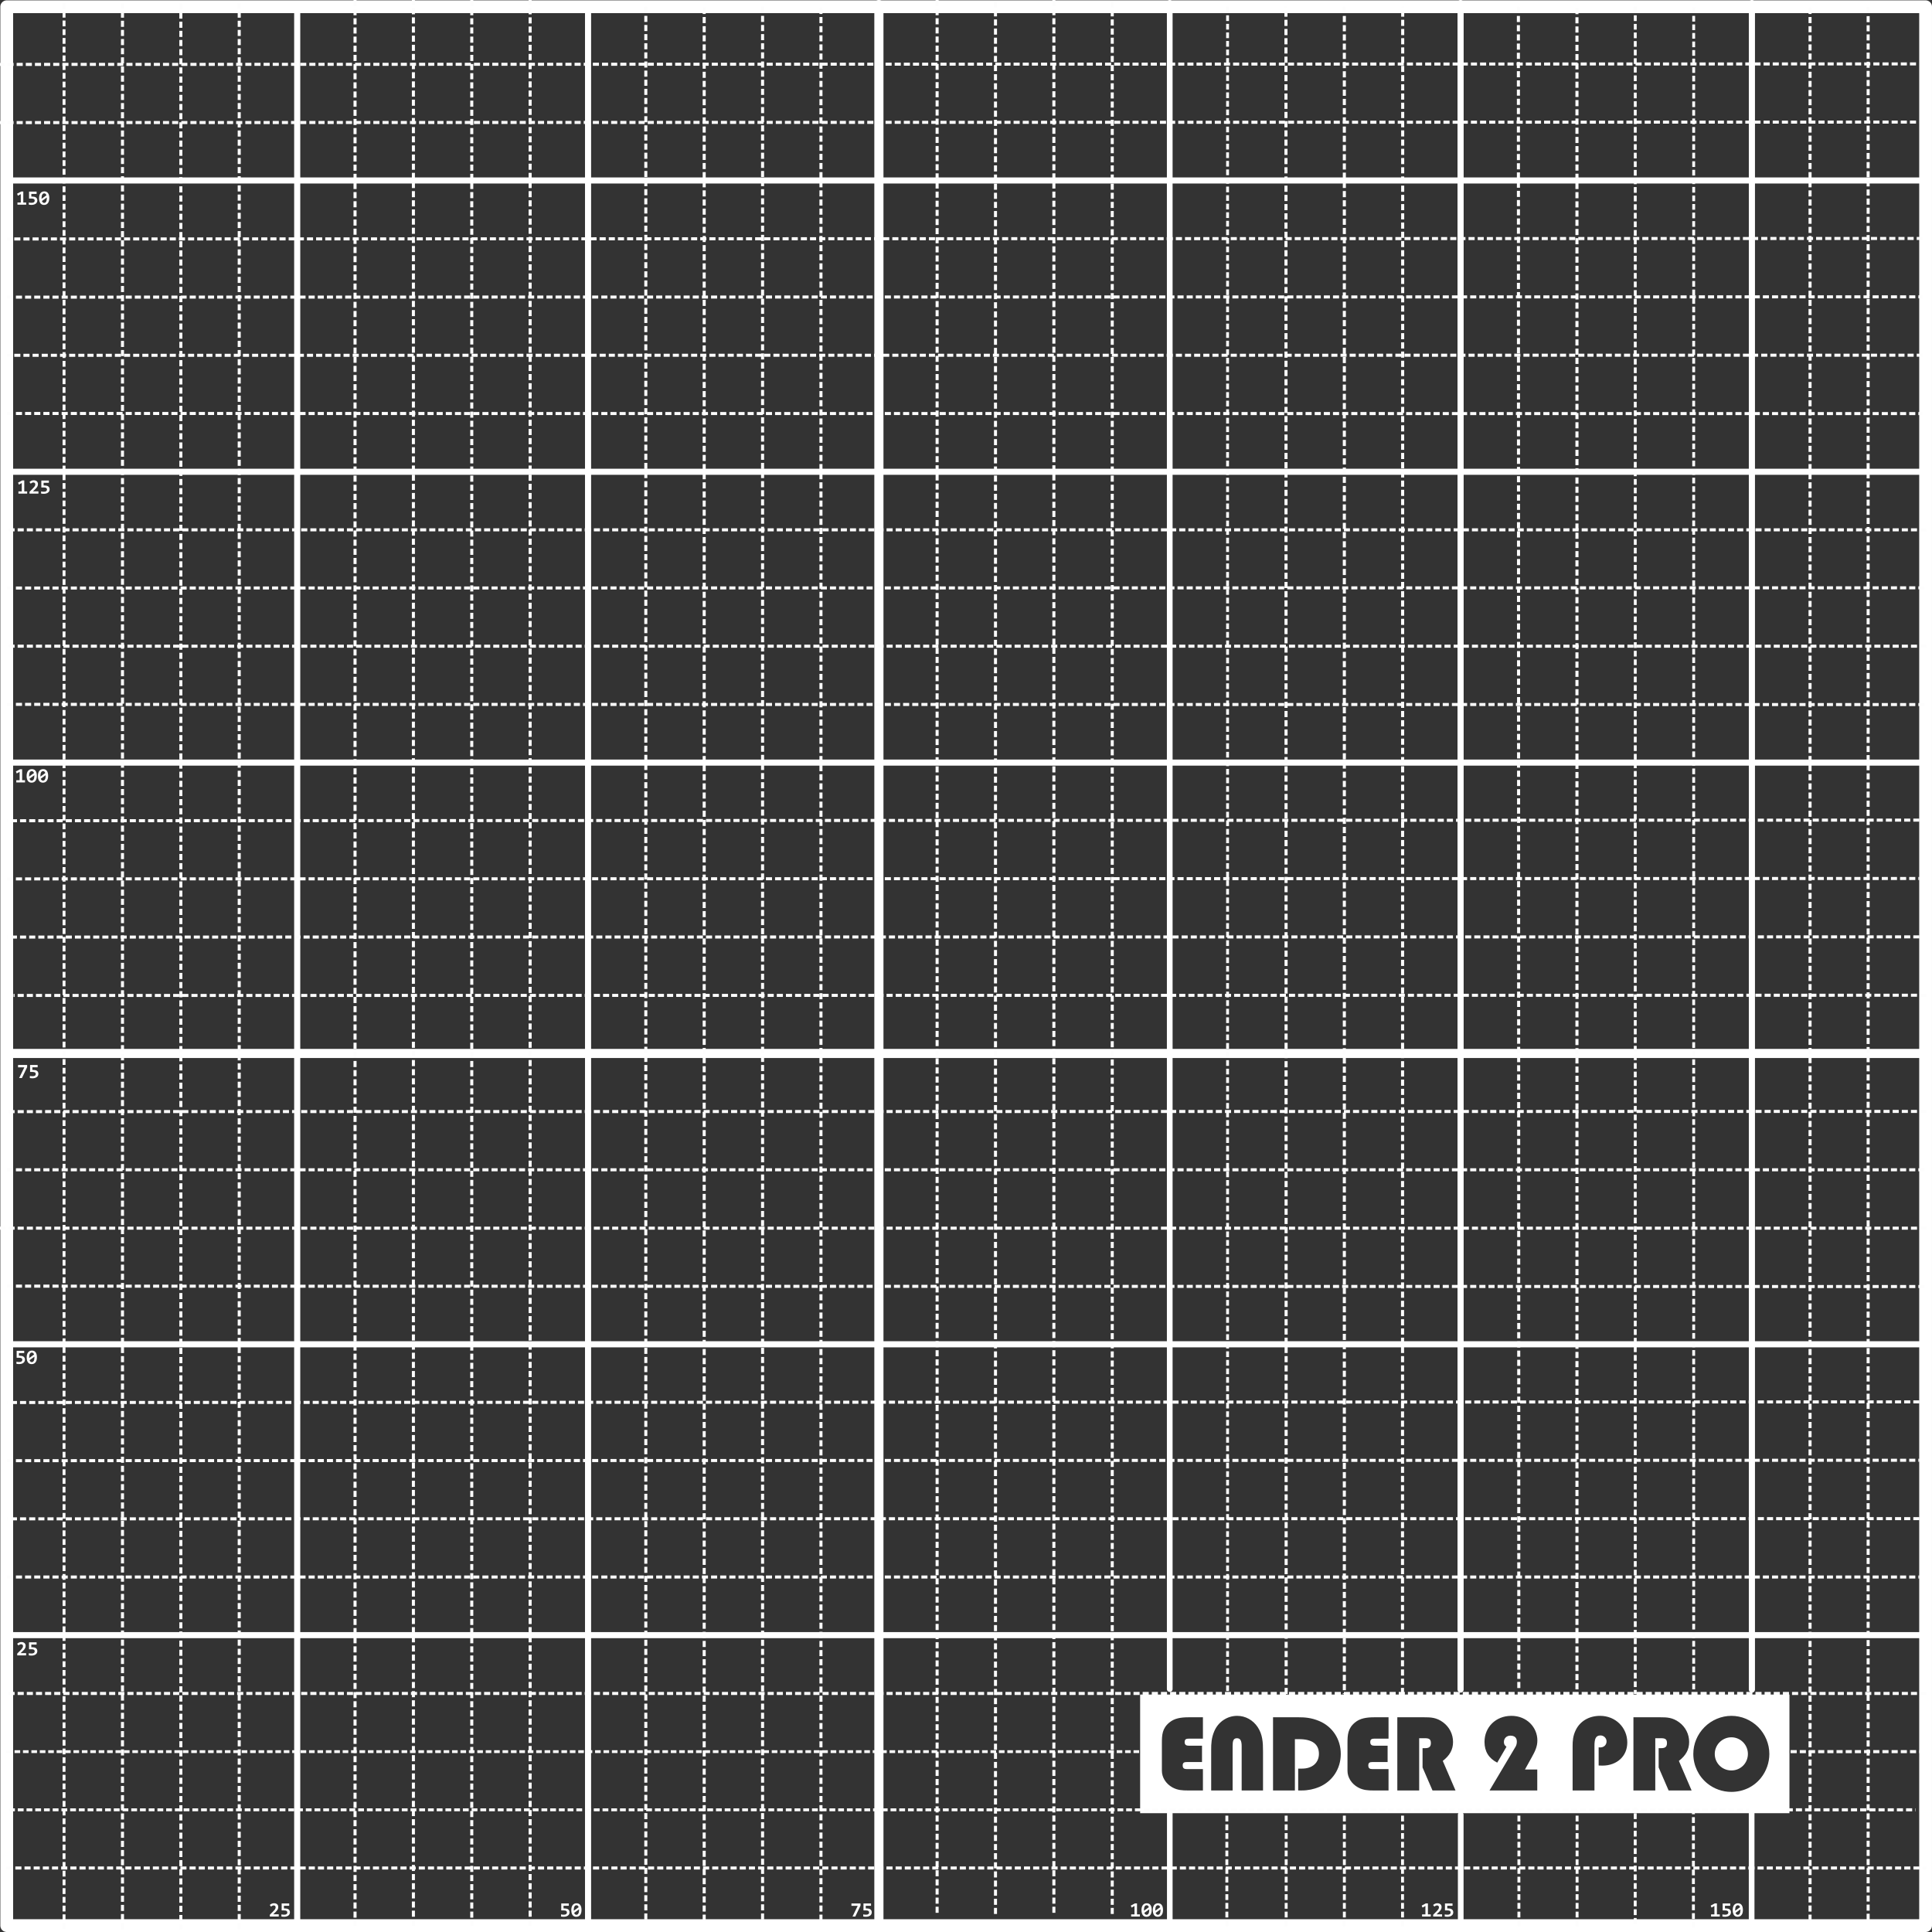 <?xml version="1.0" encoding="UTF-8" standalone="no"?>
<svg
   sodipodi:docname="ender2pro.svg"
   inkscape:version="1.1.1 (c3084ef, 2021-09-22)"
   id="svg1883"
   version="1.1"
   viewBox="0 0 166.029 166.029"
   height="166.029mm"
   width="166.029mm"
   xmlns:inkscape="http://www.inkscape.org/namespaces/inkscape"
   xmlns:sodipodi="http://sodipodi.sourceforge.net/DTD/sodipodi-0.dtd"
   xmlns="http://www.w3.org/2000/svg"
   xmlns:svg="http://www.w3.org/2000/svg"
   xmlns:rdf="http://www.w3.org/1999/02/22-rdf-syntax-ns#"
   xmlns:cc="http://creativecommons.org/ns#"
   xmlns:dc="http://purl.org/dc/elements/1.1/">
  <rect x="0" y="0" width="166.029" height="166.029" fill="#333333" stroke="none"/>
  <defs
     id="defs1877" />
  <sodipodi:namedview
     inkscape:snap-page="false"
     inkscape:window-maximized="0"
     inkscape:window-y="25"
     inkscape:window-x="448"
     inkscape:window-height="1227"
     inkscape:window-width="1600"
     borderlayer="false"
     showgrid="false"
     inkscape:document-rotation="0"
     inkscape:current-layer="layer1"
     inkscape:document-units="mm"
     inkscape:cy="273.25679"
     inkscape:cx="270.34593"
     inkscape:zoom="1.3741653"
     inkscape:pageshadow="2"
     inkscape:pageopacity="0"
     borderopacity="1"
     bordercolor="#f14bac"
     pagecolor="#5d5d5d"
     id="base"
     inkscape:pagecheckerboard="0"
     width="165mm">
    <inkscape:grid
       id="grid2446"
       type="xygrid"
       originx="0.529"
       originy="0.529" />
  </sodipodi:namedview>
  <g
     inkscape:label="Layer 2"
     id="layer2"
     inkscape:groupmode="layer"
     transform="translate(0.529,0.529)"
     style="display:inline">
    <path
       id="rect346"
       style="display:inline;fill:#ffffff;fill-rule:evenodd;stroke-width:0.237"
       d="m 97.45,145.092 v 10.2 h 55.8 v -10.2 z m 8.337,1.832 c 0.714,0 1.367,0.362 1.773,0.979 0.415,0.635 0.45,1.305 0.45,2.081 v 3.352 h -1.835 v -3.801 c 0,-0.459 -0.106,-0.688 -0.406,-0.688 -0.326,0 -0.371,0.264 -0.371,0.688 v 3.801 h -1.843 v -3.352 -0.176 c 0,-0.476 0.018,-0.979 0.265,-1.561 0.344,-0.811 1.12,-1.323 1.966,-1.323 z m 23.569,0 c 1.314,0 2.231,0.979 2.231,2.117 0,0.538 -0.212,0.953 -0.476,1.429 l -0.591,1.067 h 1.058 v 1.799 h -4.101 l 2.249,-3.784 c 0.053,-0.097 0.097,-0.247 0.097,-0.406 0,-0.344 -0.194,-0.52 -0.556,-0.52 -0.326,0 -0.556,0.229 -0.556,0.547 0,0.176 0.062,0.3 0.221,0.406 l -0.794,1.367 c -0.723,-0.37 -1.094,-0.962 -1.094,-1.782 0,-1.252 0.953,-2.24 2.311,-2.24 z m 7.621,0 c 1.332,0 2.337,1.015 2.337,2.293 0,1.191 -0.908,1.984 -2.134,1.984 -0.088,0 -0.194,3e-5 -0.327,-0.009 v -1.561 c 0.044,0.009 0.088,0.009 0.124,0.009 0.335,0 0.556,-0.221 0.556,-0.52 0,-0.282 -0.238,-0.512 -0.52,-0.512 -0.423,0 -0.52,0.318 -0.52,0.9 v 3.828 h -1.878 v -3.51 -0.3 c 0,-0.441 0.026,-0.882 0.273,-1.384 0.37,-0.758 1.137,-1.218 2.09,-1.218 z m 11.273,0 c 0.882,0 1.702,0.353 2.32,0.97 0.6,0.609 0.952,1.446 0.952,2.302 0,0.741 -0.255,1.482 -0.732,2.073 -0.609,0.758 -1.526,1.191 -2.54,1.191 -0.741,0 -1.481,-0.256 -2.063,-0.732 -0.758,-0.617 -1.199,-1.543 -1.199,-2.531 0,-0.864 0.344,-1.684 0.961,-2.302 0.609,-0.617 1.464,-0.97 2.302,-0.97 z m -46.613,0.124 h 1.209 v 1.835 h -1.199 c -0.238,0 -0.371,0.053 -0.371,0.291 0,0.238 0.124,0.318 0.371,0.318 h 1.12 v 1.402 h -1.297 c -0.238,0 -0.362,0.053 -0.362,0.291 0,0.238 0.115,0.317 0.362,0.317 h 1.376 v 1.835 h -1.058 -0.247 c -0.441,0 -0.864,-0.018 -1.305,-0.256 -0.591,-0.326 -0.917,-0.882 -0.917,-1.438 v -2.355 c 0,-0.732 0.026,-1.287 0.653,-1.799 0.415,-0.344 0.952,-0.441 1.667,-0.441 z m 7.234,0 h 1.852 0.344 c 0.494,0 1.067,0.027 1.764,0.318 1.147,0.476 1.861,1.561 1.861,2.831 0,1.279 -0.714,2.355 -1.852,2.84 -0.467,0.194 -0.97,0.3 -1.508,0.3 h -0.3 v -1.878 h 0.327 c 0.908,0 1.455,-0.521 1.455,-1.27 0,-0.829 -0.573,-1.261 -1.711,-1.261 H 110.749 v 4.41 h -1.878 z m 8.717,0 h 1.208 v 1.835 h -1.199 c -0.238,0 -0.371,0.053 -0.371,0.291 0,0.238 0.124,0.318 0.371,0.318 h 1.12 v 1.402 h -1.297 c -0.238,0 -0.362,0.053 -0.362,0.291 0,0.238 0.115,0.317 0.362,0.317 h 1.376 v 1.835 h -1.058 -0.247 c -0.441,0 -0.864,-0.018 -1.305,-0.256 -0.591,-0.326 -0.917,-0.882 -0.917,-1.438 v -2.355 c 0,-0.732 0.026,-1.287 0.653,-1.799 0.415,-0.344 0.952,-0.441 1.667,-0.441 z m 1.963,0 h 2.302 c 0.556,0 1.058,0.009 1.631,0.433 0.547,0.406 0.856,1.023 0.856,1.693 -10e-6,0.653 -0.291,1.165 -0.882,1.623 l 1.093,2.54 h -1.976 l -0.855,-1.976 v -1.658 h 0.203 c 0.335,0 0.512,-0.097 0.512,-0.441 0,-0.353 -0.185,-0.414 -0.512,-0.414 h -0.494 v 4.489 h -1.878 z m 20.291,0 h 2.302 c 0.556,0 1.058,0.009 1.631,0.433 0.547,0.406 0.855,1.023 0.855,1.693 0,0.653 -0.291,1.165 -0.882,1.623 l 1.093,2.54 h -1.976 l -0.855,-1.976 v -1.658 h 0.203 c 0.335,0 0.512,-0.097 0.512,-0.441 0,-0.353 -0.185,-0.414 -0.512,-0.414 h -0.494 v 4.489 h -1.878 z m 8.417,1.72 c -0.785,0 -1.428,0.644 -1.428,1.429 0,0.794 0.635,1.42 1.428,1.42 0.794,0 1.42,-0.626 1.42,-1.42 0,-0.785 -0.635,-1.429 -1.42,-1.429 z" />
  </g>
  <g
     id="layer1"
     inkscape:groupmode="layer"
     inkscape:label="Layer 1"
     style="display:inline"
     transform="translate(0.529,0.529)">
    <path
       id="path2643"
       d="M 0.05,0.05 H 164.95 V 164.95 H 0.05 Z"
       style="fill:none;stroke:#ffffff;stroke-width:1.099;stroke-linecap:round;stroke-linejoin:round;stroke-miterlimit:4;stroke-dasharray:none;stroke-opacity:1" />
    <path
       id="path2645"
       d="M 75,-0.136 V 164.828"
       style="fill:none;stroke:#ffffff;stroke-width:0.786;stroke-linecap:round;stroke-linejoin:round;stroke-miterlimit:4;stroke-dasharray:none;stroke-opacity:1" />
    <path
       id="path2647"
       d="M 0.018,90 H 164.982"
       style="fill:none;stroke:#ffffff;stroke-width:0.786;stroke-linecap:round;stroke-linejoin:round;stroke-miterlimit:4;stroke-dasharray:none;stroke-opacity:1" />
    <path
       id="path2649"
       d="M 25.012,-0.136 V 164.828"
       style="fill:none;stroke:#ffffff;stroke-width:0.524;stroke-linecap:round;stroke-linejoin:round;stroke-miterlimit:4;stroke-dasharray:none;stroke-opacity:1" />
    <path
       id="path2651"
       d="M 50.006,-0.136 V 164.828"
       style="fill:none;stroke:#ffffff;stroke-width:0.524;stroke-linecap:round;stroke-linejoin:round;stroke-miterlimit:4;stroke-dasharray:none;stroke-opacity:1" />
    <path
       id="path2653"
       d="M 99.994,-0.283 V 144.625"
       style="fill:none;stroke:#ffffff;stroke-width:0.491;stroke-linecap:round;stroke-linejoin:round;stroke-miterlimit:4;stroke-dasharray:none;stroke-opacity:1" />
    <path
       id="path2655"
       d="M 124.988,-0.265 V 144.667"
       style="fill:none;stroke:#ffffff;stroke-width:0.528;stroke-linecap:round;stroke-linejoin:round;stroke-miterlimit:4;stroke-dasharray:none;stroke-opacity:1"
       sodipodi:nodetypes="cc" />
    <path
       id="path2655-2"
       d="M 150.023,-0.265 V 144.667"
       style="display:inline;fill:none;stroke:#ffffff;stroke-width:0.528;stroke-linecap:round;stroke-linejoin:round;stroke-miterlimit:4;stroke-dasharray:none;stroke-opacity:1"
       sodipodi:nodetypes="cc" />
    <path
       style="fill:none;stroke:#ffffff;stroke-width:0.524;stroke-linecap:round;stroke-linejoin:round;stroke-miterlimit:4;stroke-dasharray:none;stroke-opacity:1"
       d="M 164.982,40.012 H 0.018"
       id="path2649-5" />
    <path
       style="display:inline;fill:none;stroke:#ffffff;stroke-width:0.524;stroke-linecap:round;stroke-linejoin:round;stroke-miterlimit:4;stroke-dasharray:none;stroke-opacity:1"
       d="M 164.982,14.98 H 0.018"
       id="path2649-5-8" />
    <path
       style="fill:none;stroke:#ffffff;stroke-width:0.524;stroke-linecap:round;stroke-linejoin:round;stroke-miterlimit:4;stroke-dasharray:none;stroke-opacity:1"
       d="M 164.982,65.006 H 0.018"
       id="path2651-4" />
    <path
       style="fill:none;stroke:#ffffff;stroke-width:0.524;stroke-linecap:round;stroke-linejoin:round;stroke-miterlimit:4;stroke-dasharray:none;stroke-opacity:1"
       d="M 164.982,114.994 H 0.018"
       id="path2653-9" />
    <path
       style="fill:none;stroke:#ffffff;stroke-width:0.524;stroke-linecap:round;stroke-linejoin:round;stroke-miterlimit:4;stroke-dasharray:none;stroke-opacity:1"
       d="M 164.982,139.988 H 0.018"
       id="path2655-5" />
    <path
       id="path2681"
       d="M 4.974,-0.265 V 165.265"
       style="fill:none;stroke:#fdfdfd;stroke-width:0.25;stroke-linecap:butt;stroke-linejoin:miter;stroke-miterlimit:4;stroke-dasharray:0.5, 0.25;stroke-dashoffset:0;stroke-opacity:1" />
    <path
       id="path2683"
       d="M 9.997,165.265 V -0.238"
       style="fill:none;stroke:#fdfdfd;stroke-width:0.262;stroke-linecap:butt;stroke-linejoin:miter;stroke-miterlimit:4;stroke-dasharray:0.524, 0.262;stroke-dashoffset:0;stroke-opacity:1" />
    <path
       id="path2685"
       d="M 15.013,-0.238 V 165.265"
       style="fill:none;stroke:#fdfdfd;stroke-width:0.262;stroke-linecap:butt;stroke-linejoin:miter;stroke-miterlimit:4;stroke-dasharray:0.524, 0.262;stroke-dashoffset:0;stroke-opacity:1" />
    <path
       id="path2687"
       d="M 20.029,165.265 V -0.238"
       style="fill:none;stroke:#fdfdfd;stroke-width:0.262;stroke-linecap:butt;stroke-linejoin:miter;stroke-miterlimit:4;stroke-dasharray:0.524, 0.262;stroke-dashoffset:0;stroke-opacity:1" />
    <path
       style="fill:none;stroke:#fdfdfd;stroke-width:0.262;stroke-linecap:butt;stroke-linejoin:miter;stroke-miterlimit:4;stroke-dasharray:0.524, 0.262;stroke-dashoffset:0;stroke-opacity:1"
       d="M 29.982,-0.529 V 164.974"
       id="path2681-2" />
    <path
       style="fill:none;stroke:#fdfdfd;stroke-width:0.262;stroke-linecap:butt;stroke-linejoin:miter;stroke-miterlimit:4;stroke-dasharray:0.524, 0.262;stroke-dashoffset:0;stroke-opacity:1"
       d="M 34.997,164.974 V -0.529"
       id="path2683-1" />
    <path
       style="fill:none;stroke:#fdfdfd;stroke-width:0.262;stroke-linecap:butt;stroke-linejoin:miter;stroke-miterlimit:4;stroke-dasharray:0.524, 0.262;stroke-dashoffset:0;stroke-opacity:1"
       d="M 40.013,-0.529 V 164.974"
       id="path2685-5" />
    <path
       style="fill:none;stroke:#fdfdfd;stroke-width:0.262;stroke-linecap:butt;stroke-linejoin:miter;stroke-miterlimit:4;stroke-dasharray:0.524, 0.262;stroke-dashoffset:0;stroke-opacity:1"
       d="M 45.029,164.974 V -0.529"
       id="path2687-4" />
    <path
       style="fill:none;stroke:#fdfdfd;stroke-width:0.261;stroke-linecap:butt;stroke-linejoin:miter;stroke-miterlimit:4;stroke-dasharray:0.523, 0.261;stroke-dashoffset:0;stroke-opacity:1"
       d="M 54.97,0.049 V 164.529"
       id="path2681-9" />
    <path
       style="fill:none;stroke:#fdfdfd;stroke-width:0.261;stroke-linecap:butt;stroke-linejoin:miter;stroke-miterlimit:4;stroke-dasharray:0.523, 0.261;stroke-dashoffset:0;stroke-opacity:1"
       d="M 59.987,164.529 V 0.049"
       id="path2683-8" />
    <path
       style="fill:none;stroke:#fdfdfd;stroke-width:0.261;stroke-linecap:butt;stroke-linejoin:miter;stroke-miterlimit:4;stroke-dasharray:0.523, 0.261;stroke-dashoffset:0;stroke-opacity:1"
       d="M 65.004,0.049 V 164.529"
       id="path2685-4" />
    <path
       style="fill:none;stroke:#fdfdfd;stroke-width:0.261;stroke-linecap:butt;stroke-linejoin:miter;stroke-miterlimit:4;stroke-dasharray:0.523, 0.261;stroke-dashoffset:0;stroke-opacity:1"
       d="M 70.021,164.529 V 0.049"
       id="path2687-7" />
    <path
       style="fill:none;stroke:#fdfdfd;stroke-width:0.261;stroke-linecap:butt;stroke-linejoin:miter;stroke-miterlimit:4;stroke-dasharray:0.523, 0.261;stroke-dashoffset:0;stroke-opacity:1"
       d="M 80.003,-0.529 V 163.951"
       id="path2681-3" />
    <path
       style="fill:none;stroke:#fdfdfd;stroke-width:0.261;stroke-linecap:butt;stroke-linejoin:miter;stroke-miterlimit:4;stroke-dasharray:0.523, 0.261;stroke-dashoffset:0;stroke-opacity:1"
       d="M 85.02,163.951 V -0.529"
       id="path2683-6" />
    <path
       style="fill:none;stroke:#fdfdfd;stroke-width:0.261;stroke-linecap:butt;stroke-linejoin:miter;stroke-miterlimit:4;stroke-dasharray:0.523, 0.261;stroke-dashoffset:0;stroke-opacity:1"
       d="M 90.037,-0.529 V 163.951"
       id="path2685-3" />
    <path
       style="fill:none;stroke:#fdfdfd;stroke-width:0.261;stroke-linecap:butt;stroke-linejoin:miter;stroke-miterlimit:4;stroke-dasharray:0.523, 0.261;stroke-dashoffset:0;stroke-opacity:1"
       d="M 95.054,163.951 V -0.529"
       id="path2687-44" />
    <path
       style="fill:none;stroke:#fdfdfd;stroke-width:0.245;stroke-linecap:butt;stroke-linejoin:miter;stroke-miterlimit:4;stroke-dasharray:0.491, 0.245;stroke-dashoffset:0;stroke-opacity:1"
       d="M 104.964,0.049 V 145.049"
       id="path2681-36" />
    <path
       style="fill:none;stroke:#fdfdfd;stroke-width:0.264;stroke-linecap:butt;stroke-linejoin:miter;stroke-miterlimit:4;stroke-dasharray:0.528, 0.264;stroke-dashoffset:0;stroke-opacity:1"
       d="M 109.999,145.049 109.981,0.049"
       id="path2683-5"
       sodipodi:nodetypes="cc" />
    <path
       style="fill:none;stroke:#fdfdfd;stroke-width:0.264;stroke-linecap:butt;stroke-linejoin:miter;stroke-miterlimit:4;stroke-dasharray:0.528, 0.264;stroke-dashoffset:0;stroke-opacity:1"
       d="M 114.999,0.049 V 145.049"
       id="path2685-7"
       sodipodi:nodetypes="cc" />
    <path
       style="fill:none;stroke:#fdfdfd;stroke-width:0.264;stroke-linecap:butt;stroke-linejoin:miter;stroke-miterlimit:4;stroke-dasharray:0.528, 0.264;stroke-dashoffset:0;stroke-opacity:1"
       d="M 119.997,145.049 120.014,0.049"
       id="path2687-48"
       sodipodi:nodetypes="cc" />
    <path
       style="fill:none;stroke:#fdfdfd;stroke-width:0.264;stroke-linecap:butt;stroke-linejoin:miter;stroke-miterlimit:4;stroke-dasharray:0.527, 0.264;stroke-dashoffset:0;stroke-opacity:1"
       d="M 129.956,0.049 129.992,144.649"
       id="path2681-0"
       sodipodi:nodetypes="cc" />
    <path
       style="fill:none;stroke:#fdfdfd;stroke-width:0.264;stroke-linecap:butt;stroke-linejoin:miter;stroke-miterlimit:4;stroke-dasharray:0.527, 0.264;stroke-dashoffset:0;stroke-opacity:1"
       d="M 134.989,144.649 V 0.049"
       id="path2683-0"
       sodipodi:nodetypes="cc" />
    <path
       style="fill:none;stroke:#fdfdfd;stroke-width:0.246;stroke-linecap:butt;stroke-linejoin:miter;stroke-miterlimit:4;stroke-dasharray:0.492, 0.246;stroke-dashoffset:0;stroke-opacity:1"
       d="M 140,0.049 V 145.049"
       id="path2685-2"
       sodipodi:nodetypes="cc" />
    <path
       style="fill:none;stroke:#fdfdfd;stroke-width:0.245;stroke-linecap:butt;stroke-linejoin:miter;stroke-miterlimit:4;stroke-dasharray:0.49, 0.245;stroke-dashoffset:0;stroke-opacity:1"
       d="M 145.02,144.649 V 0.049"
       id="path2687-47" />
    <path
       style="display:inline;fill:none;stroke:#fdfdfd;stroke-width:0.261;stroke-linecap:butt;stroke-linejoin:miter;stroke-miterlimit:4;stroke-dasharray:0.523, 0.261;stroke-dashoffset:0;stroke-opacity:1"
       d="M 155.02,164.529 V 0.049"
       id="path2687-47-8" />
    <path
       style="display:inline;fill:none;stroke:#fdfdfd;stroke-width:0.261;stroke-linecap:butt;stroke-linejoin:miter;stroke-miterlimit:4;stroke-dasharray:0.523, 0.261;stroke-dashoffset:0;stroke-opacity:1"
       d="M 160.012,164.451 V -0.029"
       id="path2687-47-8-9" />
    <path
       style="fill:none;stroke:#fdfdfd;stroke-width:0.262;stroke-linecap:butt;stroke-linejoin:miter;stroke-miterlimit:4;stroke-dasharray:0.524, 0.262;stroke-dashoffset:0;stroke-opacity:1"
       d="M 164.709,19.962 0.053,20.006"
       id="path2681-39"
       sodipodi:nodetypes="cc" />
    <path
       style="display:inline;fill:none;stroke:#fdfdfd;stroke-width:0.262;stroke-linecap:butt;stroke-linejoin:miter;stroke-miterlimit:4;stroke-dasharray:0.524, 0.262;stroke-dashoffset:0;stroke-opacity:1"
       d="M 164.127,9.962 -0.529,10.006"
       id="path2681-39-4"
       sodipodi:nodetypes="cc" />
    <path
       style="display:inline;fill:none;stroke:#fdfdfd;stroke-width:0.262;stroke-linecap:butt;stroke-linejoin:miter;stroke-miterlimit:4;stroke-dasharray:0.524, 0.262;stroke-dashoffset:0;stroke-opacity:1"
       d="M 164.127,4.962 -0.529,5.006"
       id="path2681-39-4-7"
       sodipodi:nodetypes="cc" />
    <path
       style="fill:none;stroke:#fdfdfd;stroke-width:0.262;stroke-linecap:butt;stroke-linejoin:miter;stroke-miterlimit:4;stroke-dasharray:0.524, 0.262;stroke-dashoffset:0;stroke-opacity:1"
       d="M 0.053,25.006 164.709,24.979"
       id="path2683-3"
       sodipodi:nodetypes="cc" />
    <path
       style="fill:none;stroke:#fdfdfd;stroke-width:0.262;stroke-linecap:butt;stroke-linejoin:miter;stroke-miterlimit:4;stroke-dasharray:0.524, 0.262;stroke-dashoffset:0;stroke-opacity:1"
       d="M 164.709,29.996 0.053,30.005"
       id="path2685-51"
       sodipodi:nodetypes="cc" />
    <path
       style="fill:none;stroke:#fdfdfd;stroke-width:0.262;stroke-linecap:butt;stroke-linejoin:miter;stroke-miterlimit:4;stroke-dasharray:0.524, 0.262;stroke-dashoffset:0;stroke-opacity:1"
       d="M 0.053,35.004 164.709,35.013"
       id="path2687-486"
       sodipodi:nodetypes="cc" />
    <path
       id="path2681-2-1"
       d="M 165,45.003 H 0.053"
       style="fill:none;stroke:#fdfdfd;stroke-width:0.262;stroke-linecap:butt;stroke-linejoin:miter;stroke-miterlimit:4;stroke-dasharray:0.524, 0.262;stroke-dashoffset:0;stroke-opacity:1"
       sodipodi:nodetypes="cc" />
    <path
       id="path2683-1-9"
       d="M 0.053,50.003 165,49.985"
       style="fill:none;stroke:#fdfdfd;stroke-width:0.262;stroke-linecap:butt;stroke-linejoin:miter;stroke-miterlimit:4;stroke-dasharray:0.524, 0.262;stroke-dashoffset:0;stroke-opacity:1"
       sodipodi:nodetypes="cc" />
    <path
       id="path2685-5-4"
       d="M 165,55.002 H 0.053"
       style="fill:none;stroke:#fdfdfd;stroke-width:0.262;stroke-linecap:butt;stroke-linejoin:miter;stroke-miterlimit:4;stroke-dasharray:0.524, 0.262;stroke-dashoffset:0;stroke-opacity:1"
       sodipodi:nodetypes="cc" />
    <path
       id="path2687-4-9"
       d="M 0.053,60.002 165,60.019"
       style="fill:none;stroke:#fdfdfd;stroke-width:0.262;stroke-linecap:butt;stroke-linejoin:miter;stroke-miterlimit:4;stroke-dasharray:0.524, 0.262;stroke-dashoffset:0;stroke-opacity:1"
       sodipodi:nodetypes="cc" />
    <path
       id="path2681-9-6"
       d="M 164.418,69.948 0.053,70.001"
       style="fill:none;stroke:#fdfdfd;stroke-width:0.262;stroke-linecap:butt;stroke-linejoin:miter;stroke-miterlimit:4;stroke-dasharray:0.524, 0.262;stroke-dashoffset:0;stroke-opacity:1"
       sodipodi:nodetypes="cc" />
    <path
       id="path2683-8-0"
       d="M 0.053,75 164.418,74.965"
       style="fill:none;stroke:#fdfdfd;stroke-width:0.262;stroke-linecap:butt;stroke-linejoin:miter;stroke-miterlimit:4;stroke-dasharray:0.524, 0.262;stroke-dashoffset:0;stroke-opacity:1"
       sodipodi:nodetypes="cc" />
    <path
       id="path2685-4-7"
       d="M 164.418,79.982 0.053,80"
       style="fill:none;stroke:#fdfdfd;stroke-width:0.262;stroke-linecap:butt;stroke-linejoin:miter;stroke-miterlimit:4;stroke-dasharray:0.524, 0.262;stroke-dashoffset:0;stroke-opacity:1"
       sodipodi:nodetypes="cc" />
    <path
       id="path2681-3-7"
       d="M 165,94.981 0.053,94.998"
       style="fill:none;stroke:#fdfdfd;stroke-width:0.262;stroke-linecap:butt;stroke-linejoin:miter;stroke-miterlimit:4;stroke-dasharray:0.524, 0.262;stroke-dashoffset:0;stroke-opacity:1"
       sodipodi:nodetypes="cc" />
    <path
       id="path2683-6-0"
       d="M 0.053,99.998 H 165"
       style="fill:none;stroke:#fdfdfd;stroke-width:0.262;stroke-linecap:butt;stroke-linejoin:miter;stroke-miterlimit:4;stroke-dasharray:0.524, 0.262;stroke-dashoffset:0;stroke-opacity:1"
       sodipodi:nodetypes="cc" />
    <path
       id="path2685-3-3"
       d="M 165,105.015 H -0.529"
       style="fill:none;stroke:#fdfdfd;stroke-width:0.262;stroke-linecap:butt;stroke-linejoin:miter;stroke-miterlimit:4;stroke-dasharray:0.524, 0.262;stroke-dashoffset:0;stroke-opacity:1" />
    <path
       id="path2687-44-3"
       d="M 0.053,109.997 165,110.032"
       style="fill:none;stroke:#fdfdfd;stroke-width:0.262;stroke-linecap:butt;stroke-linejoin:miter;stroke-miterlimit:4;stroke-dasharray:0.524, 0.262;stroke-dashoffset:0;stroke-opacity:1"
       sodipodi:nodetypes="cc" />
    <path
       id="path2681-36-5"
       d="M 164.418,119.943 0.053,119.996"
       style="fill:none;stroke:#fdfdfd;stroke-width:0.262;stroke-linecap:butt;stroke-linejoin:miter;stroke-miterlimit:4;stroke-dasharray:0.524, 0.262;stroke-dashoffset:0;stroke-opacity:1"
       sodipodi:nodetypes="cc" />
    <path
       id="path2683-5-1"
       d="M 0.053,124.995 164.418,124.96"
       style="fill:none;stroke:#fdfdfd;stroke-width:0.262;stroke-linecap:butt;stroke-linejoin:miter;stroke-miterlimit:4;stroke-dasharray:0.524, 0.262;stroke-dashoffset:0;stroke-opacity:1"
       sodipodi:nodetypes="cc" />
    <path
       id="path2685-7-5"
       d="M 164.418,129.977 0.053,129.994"
       style="fill:none;stroke:#fdfdfd;stroke-width:0.262;stroke-linecap:butt;stroke-linejoin:miter;stroke-miterlimit:4;stroke-dasharray:0.524, 0.262;stroke-dashoffset:0;stroke-opacity:1"
       sodipodi:nodetypes="cc" />
    <path
       id="path2687-48-9"
       d="M 0.053,134.994 H 164.418"
       style="fill:none;stroke:#fdfdfd;stroke-width:0.262;stroke-linecap:butt;stroke-linejoin:miter;stroke-miterlimit:4;stroke-dasharray:0.524, 0.262;stroke-dashoffset:0;stroke-opacity:1"
       sodipodi:nodetypes="cc" />
    <path
       id="path2681-0-8"
       d="M 165,145 H 0"
       style="fill:none;stroke:#fdfdfd;stroke-width:0.262;stroke-linecap:butt;stroke-linejoin:miter;stroke-miterlimit:4;stroke-dasharray:0.524, 0.262;stroke-dashoffset:0;stroke-opacity:1"
       sodipodi:nodetypes="cc" />
    <path
       id="path2683-0-5"
       d="M 0,150 H 97.465"
       style="fill:none;stroke:#fdfdfd;stroke-width:0.241;stroke-linecap:butt;stroke-linejoin:miter;stroke-miterlimit:4;stroke-dasharray:0.482, 0.241;stroke-dashoffset:0;stroke-opacity:1"
       sodipodi:nodetypes="cc" />
    <path
       id="path2685-2-7"
       d="M 150,155 H 0"
       style="fill:none;stroke:#fdfdfd;stroke-width:0.25;stroke-linecap:butt;stroke-linejoin:miter;stroke-miterlimit:4;stroke-dasharray:0.5, 0.25;stroke-dashoffset:0;stroke-opacity:1"
       sodipodi:nodetypes="cc" />
    <path
       id="path2687-47-6"
       d="M 0,160 H 165"
       style="fill:none;stroke:#fdfdfd;stroke-width:0.263;stroke-linecap:butt;stroke-linejoin:miter;stroke-miterlimit:4;stroke-dasharray:0.525, 0.263;stroke-dashoffset:0;stroke-opacity:1"
       sodipodi:nodetypes="cc" />
    <path
       sodipodi:nodetypes="cc"
       id="path2683-5-5"
       d="M 110,165 V 155"
       style="display:inline;fill:none;stroke:#fdfdfd;stroke-width:0.25;stroke-linecap:butt;stroke-linejoin:miter;stroke-miterlimit:4;stroke-dasharray:0.5, 0.25;stroke-dashoffset:0;stroke-opacity:1" />
    <path
       sodipodi:nodetypes="cc"
       id="path2683-5-5-7"
       d="m 104.902,165 v -10"
       style="display:inline;fill:none;stroke:#fdfdfd;stroke-width:0.25;stroke-linecap:butt;stroke-linejoin:miter;stroke-miterlimit:4;stroke-dasharray:0.5, 0.25;stroke-dashoffset:0;stroke-opacity:1" />
    <path
       style="display:inline;fill:none;stroke:#fdfdfd;stroke-width:0.25;stroke-linecap:butt;stroke-linejoin:miter;stroke-miterlimit:4;stroke-dasharray:0.5, 0.25;stroke-dashoffset:0;stroke-opacity:1"
       d="M 115,165 V 155"
       id="path2683-5-5-6"
       sodipodi:nodetypes="cc" />
    <path
       style="display:inline;fill:none;stroke:#fdfdfd;stroke-width:0.25;stroke-linecap:butt;stroke-linejoin:miter;stroke-miterlimit:4;stroke-dasharray:0.5, 0.25;stroke-dashoffset:0;stroke-opacity:1"
       d="M 120,165 V 155"
       id="path2683-5-5-0"
       sodipodi:nodetypes="cc" />
    <path
       style="display:inline;fill:none;stroke:#fdfdfd;stroke-width:0.25;stroke-linecap:butt;stroke-linejoin:miter;stroke-miterlimit:4;stroke-dasharray:0.5, 0.25;stroke-dashoffset:0;stroke-opacity:1"
       d="M 130,165 V 155"
       id="path2683-5-5-9"
       sodipodi:nodetypes="cc" />
    <path
       style="display:inline;fill:none;stroke:#fdfdfd;stroke-width:0.25;stroke-linecap:butt;stroke-linejoin:miter;stroke-miterlimit:4;stroke-dasharray:0.5, 0.25;stroke-dashoffset:0;stroke-opacity:1"
       d="M 135,165 V 155"
       id="path2683-5-5-2"
       sodipodi:nodetypes="cc" />
    <path
       style="display:inline;fill:none;stroke:#fdfdfd;stroke-width:0.25;stroke-linecap:butt;stroke-linejoin:miter;stroke-miterlimit:4;stroke-dasharray:0.5, 0.25;stroke-dashoffset:0;stroke-opacity:1"
       d="m 139.996,164.797 v -10"
       id="path2683-5-5-2-6"
       sodipodi:nodetypes="cc" />
    <path
       style="display:inline;fill:none;stroke:#fdfdfd;stroke-width:0.25;stroke-linecap:butt;stroke-linejoin:miter;stroke-miterlimit:4;stroke-dasharray:0.5, 0.25;stroke-dashoffset:0;stroke-opacity:1"
       d="m 144.996,165.131 v -10"
       id="path2683-5-5-2-6-8"
       sodipodi:nodetypes="cc" />
    <path
       sodipodi:nodetypes="cc"
       style="display:inline;fill:none;stroke:#ffffff;stroke-width:0.488;stroke-linecap:round;stroke-linejoin:round;stroke-miterlimit:4;stroke-dasharray:none;stroke-opacity:1"
       d="m 125,155.419 v 9.514"
       id="path2655-0" />
    <path
       sodipodi:nodetypes="cc"
       style="display:inline;fill:none;stroke:#ffffff;stroke-width:0.488;stroke-linecap:round;stroke-linejoin:round;stroke-miterlimit:4;stroke-dasharray:none;stroke-opacity:1"
       d="m 150,155 v 9.514"
       id="path2655-0-5" />
    <path
       sodipodi:nodetypes="cc"
       style="display:inline;fill:none;stroke:#ffffff;stroke-width:0.483;stroke-linecap:round;stroke-linejoin:round;stroke-miterlimit:4;stroke-dasharray:none;stroke-opacity:1"
       d="m 99.998,155.304 v 9.348"
       id="path2655-0-9" />
    <g
       transform="translate(0.043,162.1)"
       style="font-style:normal;font-variant:normal;font-weight:bold;font-stretch:normal;font-size:1.764px;line-height:1.25;font-family:Consolas;-inkscape-font-specification:'Consolas, Bold';font-variant-ligatures:normal;font-variant-caps:normal;font-variant-numeric:normal;font-variant-east-asian:normal;display:inline;fill:#ffffff;fill-opacity:1;stroke:none;stroke-width:0.265"
       id="text966-0-4"
       aria-label="125">
      <path
         id="path188"
         d="M 121.636,2.073 V 1.886 h 0.287 V 1.163 l -0.25,0.138 -0.069,-0.171 0.357,-0.189 h 0.177 V 1.886 h 0.247 v 0.187 z" />
      <path
         id="path190"
         d="M 122.588,2.073 V 1.918 l 0.266,-0.266 q 0.075,-0.075 0.12,-0.129 0.046,-0.054 0.07,-0.096 0.025,-0.043 0.033,-0.079 0.008,-0.036 0.008,-0.075 0,-0.032 -0.01,-0.06 -0.01,-0.029 -0.03,-0.05 -0.02,-0.022 -0.05,-0.034 -0.03,-0.013 -0.069,-0.013 -0.066,0 -0.123,0.029 -0.057,0.028 -0.108,0.077 l -0.111,-0.143 q 0.073,-0.068 0.165,-0.109 0.092,-0.041 0.199,-0.041 0.083,0 0.15,0.022 0.067,0.021 0.115,0.062 0.048,0.041 0.074,0.103 0.027,0.062 0.027,0.143 0,0.067 -0.018,0.126 -0.018,0.058 -0.052,0.113 -0.034,0.055 -0.085,0.11 -0.05,0.055 -0.115,0.116 l -0.164,0.156 h 0.475 v 0.194 z" />
      <path
         id="path192"
         d="m 124.315,1.713 q 0,0.09 -0.038,0.161 -0.038,0.07 -0.105,0.118 -0.067,0.048 -0.158,0.073 -0.091,0.025 -0.198,0.025 -0.027,0 -0.057,-0.002 -0.03,-0.002 -0.061,-0.004 -0.031,-0.003 -0.06,-0.007 -0.029,-0.003 -0.054,-0.008 V 1.886 q 0.049,0.012 0.113,0.02 0.064,0.007 0.13,0.007 0.129,0 0.196,-0.049 0.068,-0.05 0.068,-0.138 0,-0.091 -0.063,-0.135 -0.063,-0.045 -0.203,-0.045 H 123.603 V 0.948 h 0.649 V 1.146 h -0.453 v 0.229 h 0.081 q 0.086,0 0.165,0.016 0.078,0.016 0.138,0.054 0.06,0.038 0.096,0.103 0.036,0.065 0.036,0.165 z" />
    </g>
    <g
       transform="translate(0.043,162.1)"
       style="font-style:normal;font-variant:normal;font-weight:bold;font-stretch:normal;font-size:1.764px;line-height:1.25;font-family:Consolas;-inkscape-font-specification:'Consolas, Bold';font-variant-ligatures:normal;font-variant-caps:normal;font-variant-numeric:normal;font-variant-east-asian:normal;display:inline;fill:#ffffff;fill-opacity:1;stroke:none;stroke-width:0.265"
       id="text966-0-9"
       aria-label="100">
      <path
         id="path181"
         d="M 96.636,2.073 V 1.886 H 96.923 V 1.163 l -0.25,0.138 -0.069,-0.171 0.357,-0.189 h 0.177 V 1.886 h 0.247 v 0.187 z" />
      <path
         id="path183"
         d="m 98.401,1.506 q 0,0.139 -0.03,0.248 -0.03,0.109 -0.089,0.185 -0.058,0.075 -0.141,0.115 -0.084,0.04 -0.191,0.04 -0.093,0 -0.171,-0.033 -0.078,-0.033 -0.135,-0.102 -0.057,-0.071 -0.089,-0.18 -0.032,-0.109 -0.032,-0.262 0,-0.139 0.03,-0.248 0.031,-0.109 0.089,-0.184 0.058,-0.076 0.142,-0.115 0.084,-0.04 0.191,-0.04 0.093,0 0.171,0.033 0.078,0.033 0.134,0.102 0.057,0.07 0.089,0.179 0.032,0.109 0.032,0.263 z m -0.667,0.003 q 0,0.017 0,0.033 0,0.015 0.002,0.03 l 0.422,-0.305 q -0.03,-0.085 -0.08,-0.126 -0.049,-0.041 -0.116,-0.041 -0.048,0 -0.09,0.025 -0.041,0.024 -0.072,0.075 -0.03,0.051 -0.048,0.127 -0.017,0.077 -0.017,0.182 z m 0.455,0.003 q 0,-0.015 -8.62e-4,-0.029 -8.61e-4,-0.016 -8.61e-4,-0.029 L 97.768,1.757 q 0.028,0.084 0.078,0.124 0.05,0.04 0.116,0.04 0.048,0 0.09,-0.025 0.042,-0.025 0.072,-0.075 0.031,-0.051 0.048,-0.127 0.017,-0.078 0.017,-0.182 z" />
      <path
         id="path185"
         d="m 99.373,1.506 q 0,0.139 -0.03,0.248 -0.03,0.109 -0.089,0.185 -0.058,0.075 -0.141,0.115 -0.084,0.04 -0.191,0.04 -0.093,0 -0.171,-0.033 -0.078,-0.033 -0.135,-0.102 -0.057,-0.071 -0.089,-0.18 -0.032,-0.109 -0.032,-0.262 0,-0.139 0.03,-0.248 0.031,-0.109 0.089,-0.184 0.058,-0.076 0.142,-0.115 0.084,-0.04 0.191,-0.04 0.093,0 0.171,0.033 0.078,0.033 0.134,0.102 0.057,0.07 0.089,0.179 0.032,0.109 0.032,0.263 z m -0.667,0.003 q 0,0.017 0,0.033 0,0.015 0.002,0.03 l 0.422,-0.305 q -0.03,-0.085 -0.08,-0.126 -0.049,-0.041 -0.116,-0.041 -0.048,0 -0.09,0.025 -0.041,0.024 -0.072,0.075 -0.03,0.051 -0.048,0.127 -0.017,0.077 -0.017,0.182 z m 0.455,0.003 q 0,-0.015 -8.61e-4,-0.029 -8.61e-4,-0.016 -8.61e-4,-0.029 l -0.419,0.303 q 0.028,0.084 0.078,0.124 0.05,0.04 0.116,0.04 0.048,0 0.09,-0.025 0.042,-0.025 0.072,-0.075 0.031,-0.051 0.048,-0.127 0.017,-0.078 0.017,-0.182 z" />
    </g>
    <g
       transform="translate(0.043,162.1)"
       style="font-style:normal;font-variant:normal;font-weight:bold;font-stretch:normal;font-size:1.764px;line-height:1.25;font-family:Consolas;-inkscape-font-specification:'Consolas, Bold';font-variant-ligatures:normal;font-variant-caps:normal;font-variant-numeric:normal;font-variant-east-asian:normal;display:inline;fill:#ffffff;fill-opacity:1;stroke:none;stroke-width:0.265"
       id="text966-0-99"
       aria-label="25">
      <path
         id="path166"
         style="stroke-width:0.265"
         d="M 22.617,2.073 V 1.918 l 0.266,-0.266 q 0.075,-0.075 0.12,-0.129 0.046,-0.054 0.07,-0.096 0.025,-0.043 0.033,-0.079 0.008,-0.036 0.008,-0.075 0,-0.032 -0.01,-0.06 -0.01,-0.029 -0.03,-0.05 -0.02,-0.022 -0.05,-0.034 -0.03,-0.013 -0.069,-0.013 -0.066,0 -0.123,0.029 -0.057,0.028 -0.108,0.077 L 22.611,1.078 q 0.073,-0.068 0.165,-0.109 0.092,-0.041 0.199,-0.041 0.083,0 0.15,0.022 0.067,0.021 0.115,0.062 0.048,0.041 0.074,0.103 0.027,0.062 0.027,0.143 0,0.067 -0.018,0.126 -0.018,0.058 -0.053,0.113 -0.034,0.055 -0.085,0.11 -0.05,0.055 -0.115,0.116 l -0.164,0.156 h 0.475 v 0.194 z" />
      <path
         id="path168"
         style="stroke-width:0.265"
         d="m 24.343,1.713 q 0,0.09 -0.038,0.161 -0.038,0.07 -0.105,0.118 -0.067,0.048 -0.158,0.073 -0.091,0.025 -0.198,0.025 -0.027,0 -0.057,-0.002 -0.03,-0.002 -0.061,-0.004 -0.031,-0.003 -0.06,-0.007 -0.029,-0.003 -0.054,-0.008 V 1.886 q 0.049,0.012 0.113,0.02 0.064,0.007 0.13,0.007 0.129,0 0.196,-0.049 0.068,-0.05 0.068,-0.138 0,-0.091 -0.063,-0.135 -0.063,-0.045 -0.203,-0.045 H 23.632 V 0.948 h 0.649 V 1.146 h -0.453 v 0.229 h 0.081 q 0.086,0 0.165,0.016 0.078,0.016 0.138,0.054 0.06,0.038 0.096,0.103 0.036,0.065 0.036,0.165 z" />
    </g>
    <g
       transform="translate(0.043,162.1)"
       style="font-style:normal;font-variant:normal;font-weight:bold;font-stretch:normal;font-size:1.764px;line-height:1.25;font-family:Consolas;-inkscape-font-specification:'Consolas, Bold';font-variant-ligatures:normal;font-variant-caps:normal;font-variant-numeric:normal;font-variant-east-asian:normal;display:inline;fill:#ffffff;fill-opacity:1;stroke:none;stroke-width:0.265"
       id="text966-0-3"
       aria-label="50">
      <path
         id="path171"
         style="stroke-width:0.265"
         d="m 48.372,1.713 q 0,0.09 -0.038,0.161 -0.038,0.07 -0.105,0.118 -0.067,0.048 -0.158,0.073 -0.091,0.025 -0.198,0.025 -0.027,0 -0.057,-0.002 -0.03,-0.002 -0.061,-0.004 -0.031,-0.003 -0.06,-0.007 -0.029,-0.003 -0.054,-0.008 V 1.886 q 0.049,0.012 0.113,0.02 0.064,0.007 0.13,0.007 0.129,0 0.196,-0.049 0.068,-0.05 0.068,-0.138 0,-0.091 -0.063,-0.135 -0.063,-0.045 -0.203,-0.045 H 47.66 V 0.948 h 0.649 V 1.146 h -0.453 v 0.229 h 0.081 q 0.086,0 0.165,0.016 0.078,0.016 0.138,0.054 0.06,0.038 0.096,0.103 0.036,0.065 0.036,0.165 z" />
      <path
         id="path173"
         style="stroke-width:0.265"
         d="m 49.401,1.506 q 0,0.139 -0.03,0.248 -0.03,0.109 -0.089,0.185 -0.058,0.075 -0.141,0.115 -0.084,0.04 -0.191,0.04 -0.093,0 -0.171,-0.033 -0.078,-0.033 -0.135,-0.102 -0.057,-0.071 -0.089,-0.18 -0.032,-0.109 -0.032,-0.262 0,-0.139 0.03,-0.248 0.031,-0.109 0.089,-0.184 0.058,-0.076 0.142,-0.115 0.084,-0.04 0.191,-0.04 0.093,0 0.171,0.033 0.078,0.033 0.134,0.102 0.057,0.07 0.089,0.179 0.032,0.109 0.032,0.263 z m -0.667,0.003 q 0,0.017 0,0.033 0,0.015 0.002,0.03 l 0.422,-0.305 q -0.03,-0.085 -0.08,-0.126 -0.049,-0.041 -0.116,-0.041 -0.048,0 -0.09,0.025 -0.041,0.024 -0.072,0.075 -0.03,0.051 -0.048,0.127 -0.017,0.077 -0.017,0.182 z m 0.455,0.003 q 0,-0.015 -8.62e-4,-0.029 -8.61e-4,-0.016 -8.61e-4,-0.029 L 48.768,1.757 q 0.028,0.084 0.078,0.124 0.05,0.04 0.116,0.04 0.048,0 0.09,-0.025 0.042,-0.025 0.072,-0.075 0.031,-0.051 0.048,-0.127 0.017,-0.078 0.017,-0.182 z" />
    </g>
    <g
       transform="translate(0.043,162.1)"
       style="font-style:normal;font-variant:normal;font-weight:bold;font-stretch:normal;font-size:1.764px;line-height:1.25;font-family:Consolas;-inkscape-font-specification:'Consolas, Bold';font-variant-ligatures:normal;font-variant-caps:normal;font-variant-numeric:normal;font-variant-east-asian:normal;display:inline;fill:#ffffff;fill-opacity:1;stroke:none;stroke-width:0.265"
       id="text966-0-7"
       aria-label="75">
      <path
         id="path176"
         style="stroke-width:0.265"
         d="M 72.927,2.073 H 72.689 L 73.137,1.151 H 72.597 V 0.948 h 0.782 V 1.131 Z" />
      <path
         id="path178"
         style="stroke-width:0.265"
         d="m 74.343,1.713 q 0,0.09 -0.038,0.161 -0.038,0.07 -0.105,0.118 -0.067,0.048 -0.158,0.073 -0.091,0.025 -0.198,0.025 -0.027,0 -0.057,-0.002 -0.03,-0.002 -0.061,-0.004 -0.031,-0.003 -0.06,-0.007 -0.029,-0.003 -0.054,-0.008 V 1.886 q 0.049,0.012 0.113,0.02 0.064,0.007 0.13,0.007 0.129,0 0.196,-0.049 0.068,-0.05 0.068,-0.138 0,-0.091 -0.063,-0.135 -0.063,-0.045 -0.203,-0.045 H 73.632 V 0.948 H 74.281 V 1.146 h -0.453 v 0.229 h 0.081 q 0.086,0 0.165,0.016 0.078,0.016 0.138,0.054 0.06,0.038 0.096,0.103 0.036,0.065 0.036,0.165 z" />
    </g>
    <g
       transform="translate(0.043,162.1)"
       style="font-style:normal;font-variant:normal;font-weight:bold;font-stretch:normal;font-size:1.764px;line-height:1.25;font-family:Consolas;-inkscape-font-specification:'Consolas, Bold';font-variant-ligatures:normal;font-variant-caps:normal;font-variant-numeric:normal;font-variant-east-asian:normal;display:inline;fill:#ffffff;fill-opacity:1;stroke:none;stroke-width:0.265"
       id="text966-0-5-1"
       aria-label="150">
      <path
         id="path195"
         style="stroke-width:0.265"
         d="M 146.471,2.073 V 1.886 h 0.287 V 1.163 l -0.25,0.138 -0.069,-0.171 0.357,-0.189 h 0.177 V 1.886 h 0.247 v 0.187 z" />
      <path
         id="path197"
         style="stroke-width:0.265"
         d="m 148.178,1.713 q 0,0.09 -0.038,0.161 -0.038,0.07 -0.105,0.118 -0.067,0.048 -0.158,0.073 -0.091,0.025 -0.198,0.025 -0.027,0 -0.057,-0.002 -0.03,-0.002 -0.061,-0.004 -0.031,-0.003 -0.06,-0.007 -0.029,-0.003 -0.054,-0.008 V 1.886 q 0.049,0.012 0.113,0.02 0.064,0.007 0.13,0.007 0.129,0 0.196,-0.049 0.068,-0.05 0.068,-0.138 0,-0.091 -0.063,-0.135 -0.063,-0.045 -0.203,-0.045 h -0.22 V 0.948 h 0.649 V 1.146 h -0.453 v 0.229 h 0.081 q 0.086,0 0.165,0.016 0.078,0.016 0.138,0.054 0.06,0.038 0.096,0.103 0.036,0.065 0.036,0.165 z" />
      <path
         id="path199"
         style="stroke-width:0.265"
         d="m 149.207,1.506 q 0,0.139 -0.03,0.248 -0.03,0.109 -0.089,0.185 -0.058,0.075 -0.141,0.115 -0.084,0.04 -0.191,0.04 -0.093,0 -0.171,-0.033 -0.078,-0.033 -0.135,-0.102 -0.057,-0.071 -0.089,-0.18 -0.032,-0.109 -0.032,-0.262 0,-0.139 0.03,-0.248 0.031,-0.109 0.089,-0.184 0.058,-0.076 0.142,-0.115 0.084,-0.04 0.191,-0.04 0.093,0 0.171,0.033 0.078,0.033 0.134,0.102 0.057,0.07 0.089,0.179 0.032,0.109 0.032,0.263 z m -0.667,0.003 q 0,0.017 0,0.033 0,0.015 0.002,0.03 l 0.422,-0.305 q -0.03,-0.085 -0.08,-0.126 -0.049,-0.041 -0.116,-0.041 -0.048,0 -0.09,0.025 -0.041,0.024 -0.072,0.075 -0.03,0.051 -0.048,0.127 -0.017,0.077 -0.017,0.182 z m 0.455,0.003 q 0,-0.015 -8.6e-4,-0.029 -8.6e-4,-0.016 -8.6e-4,-0.029 l -0.419,0.303 q 0.028,0.084 0.077,0.124 0.05,0.04 0.116,0.04 0.048,0 0.09,-0.025 0.042,-0.025 0.072,-0.075 0.031,-0.051 0.048,-0.127 0.017,-0.078 0.017,-0.182 z" />
    </g>
    <path
       sodipodi:nodetypes="cc"
       style="display:inline;fill:none;stroke:#fdfdfd;stroke-width:0.262;stroke-linecap:butt;stroke-linejoin:miter;stroke-miterlimit:4;stroke-dasharray:0.524, 0.262;stroke-dashoffset:0;stroke-opacity:1"
       d="M 165,84.999 0.635,85.017"
       id="path2685-4-7-5" />
    <path
       sodipodi:nodetypes="cc"
       style="display:inline;fill:none;stroke:#fdfdfd;stroke-width:0.263;stroke-linecap:butt;stroke-linejoin:miter;stroke-miterlimit:4;stroke-dasharray:0.526, 0.263;stroke-dashoffset:0;stroke-opacity:1"
       d="m 153.349,150 h 11.076"
       id="path2683-0-5-5" />
    <path
       sodipodi:nodetypes="cc"
       style="display:inline;fill:none;stroke:#fdfdfd;stroke-width:0.263;stroke-linecap:butt;stroke-linejoin:miter;stroke-miterlimit:4;stroke-dasharray:0.526, 0.263;stroke-dashoffset:0;stroke-opacity:1"
       d="m 153.013,155 h 11.076"
       id="path2683-0-5-5-7" />
    <g
       style="font-style:normal;font-variant:normal;font-weight:normal;font-stretch:normal;font-size:8.819px;line-height:1.25;font-family:'Bauhaus 93';-inkscape-font-specification:'Bauhaus 93, Normal';font-variant-ligatures:normal;font-variant-caps:normal;font-variant-numeric:normal;font-variant-east-asian:normal;display:inline;fill:#000000;fill-opacity:1;stroke:none;stroke-width:0.265"
       id="text893"
       aria-label="ENDER 2">
      <g
         id="g220" />
    </g>
    <g
       aria-label="125"
       id="text966-0-4-0"
       style="font-style:normal;font-variant:normal;font-weight:bold;font-stretch:normal;font-size:1.764px;line-height:1.25;font-family:Consolas;-inkscape-font-specification:'Consolas, Bold';font-variant-ligatures:normal;font-variant-caps:normal;font-variant-numeric:normal;font-variant-east-asian:normal;display:inline;fill:#ffffff;fill-opacity:1;stroke:none;stroke-width:0.265"
       transform="translate(-120.581,39.816)">
      <path
         d="M 121.636,2.073 V 1.886 h 0.287 V 1.163 l -0.25,0.138 -0.069,-0.171 0.357,-0.189 h 0.177 V 1.886 h 0.247 v 0.187 z"
         id="path188-1" />
      <path
         d="M 122.588,2.073 V 1.918 l 0.266,-0.266 q 0.075,-0.075 0.12,-0.129 0.046,-0.054 0.07,-0.096 0.025,-0.043 0.033,-0.079 0.008,-0.036 0.008,-0.075 0,-0.032 -0.01,-0.06 -0.01,-0.029 -0.03,-0.05 -0.02,-0.022 -0.05,-0.034 -0.03,-0.013 -0.069,-0.013 -0.066,0 -0.123,0.029 -0.057,0.028 -0.108,0.077 l -0.111,-0.143 q 0.073,-0.068 0.165,-0.109 0.092,-0.041 0.199,-0.041 0.083,0 0.15,0.022 0.067,0.021 0.115,0.062 0.048,0.041 0.074,0.103 0.027,0.062 0.027,0.143 0,0.067 -0.018,0.126 -0.018,0.058 -0.052,0.113 -0.034,0.055 -0.085,0.11 -0.05,0.055 -0.115,0.116 l -0.164,0.156 h 0.475 v 0.194 z"
         id="path190-2" />
      <path
         d="m 124.315,1.713 q 0,0.09 -0.038,0.161 -0.038,0.07 -0.105,0.118 -0.067,0.048 -0.158,0.073 -0.091,0.025 -0.198,0.025 -0.027,0 -0.057,-0.002 -0.03,-0.002 -0.061,-0.004 -0.031,-0.003 -0.06,-0.007 -0.029,-0.003 -0.054,-0.008 V 1.886 q 0.049,0.012 0.113,0.02 0.064,0.007 0.13,0.007 0.129,0 0.196,-0.049 0.068,-0.05 0.068,-0.138 0,-0.091 -0.063,-0.135 -0.063,-0.045 -0.203,-0.045 H 123.603 V 0.948 h 0.649 V 1.146 h -0.453 v 0.229 h 0.081 q 0.086,0 0.165,0.016 0.078,0.016 0.138,0.054 0.06,0.038 0.096,0.103 0.036,0.065 0.036,0.165 z"
         id="path192-3" />
    </g>
    <g
       aria-label="100"
       id="text966-0-9-0"
       style="font-style:normal;font-variant:normal;font-weight:bold;font-stretch:normal;font-size:1.764px;line-height:1.25;font-family:Consolas;-inkscape-font-specification:'Consolas, Bold';font-variant-ligatures:normal;font-variant-caps:normal;font-variant-numeric:normal;font-variant-east-asian:normal;display:inline;fill:#ffffff;fill-opacity:1;stroke:none;stroke-width:0.265"
       transform="translate(-95.765,64.636)">
      <path
         d="M 96.636,2.073 V 1.886 H 96.923 V 1.163 l -0.25,0.138 -0.069,-0.171 0.357,-0.189 h 0.177 V 1.886 h 0.247 v 0.187 z"
         id="path181-5" />
      <path
         d="m 98.401,1.506 q 0,0.139 -0.03,0.248 -0.03,0.109 -0.089,0.185 -0.058,0.075 -0.141,0.115 -0.084,0.04 -0.191,0.04 -0.093,0 -0.171,-0.033 -0.078,-0.033 -0.135,-0.102 -0.057,-0.071 -0.089,-0.18 -0.032,-0.109 -0.032,-0.262 0,-0.139 0.03,-0.248 0.031,-0.109 0.089,-0.184 0.058,-0.076 0.142,-0.115 0.084,-0.04 0.191,-0.04 0.093,0 0.171,0.033 0.078,0.033 0.134,0.102 0.057,0.07 0.089,0.179 0.032,0.109 0.032,0.263 z m -0.667,0.003 q 0,0.017 0,0.033 0,0.015 0.002,0.03 l 0.422,-0.305 q -0.03,-0.085 -0.08,-0.126 -0.049,-0.041 -0.116,-0.041 -0.048,0 -0.09,0.025 -0.041,0.024 -0.072,0.075 -0.03,0.051 -0.048,0.127 -0.017,0.077 -0.017,0.182 z m 0.455,0.003 q 0,-0.015 -8.62e-4,-0.029 -8.61e-4,-0.016 -8.61e-4,-0.029 L 97.768,1.757 q 0.028,0.084 0.078,0.124 0.05,0.04 0.116,0.04 0.048,0 0.09,-0.025 0.042,-0.025 0.072,-0.075 0.031,-0.051 0.048,-0.127 0.017,-0.078 0.017,-0.182 z"
         id="path183-5" />
      <path
         d="m 99.373,1.506 q 0,0.139 -0.03,0.248 -0.03,0.109 -0.089,0.185 -0.058,0.075 -0.141,0.115 -0.084,0.04 -0.191,0.04 -0.093,0 -0.171,-0.033 -0.078,-0.033 -0.135,-0.102 -0.057,-0.071 -0.089,-0.18 -0.032,-0.109 -0.032,-0.262 0,-0.139 0.03,-0.248 0.031,-0.109 0.089,-0.184 0.058,-0.076 0.142,-0.115 0.084,-0.04 0.191,-0.04 0.093,0 0.171,0.033 0.078,0.033 0.134,0.102 0.057,0.07 0.089,0.179 0.032,0.109 0.032,0.263 z m -0.667,0.003 q 0,0.017 0,0.033 0,0.015 0.002,0.03 l 0.422,-0.305 q -0.03,-0.085 -0.08,-0.126 -0.049,-0.041 -0.116,-0.041 -0.048,0 -0.09,0.025 -0.041,0.024 -0.072,0.075 -0.03,0.051 -0.048,0.127 -0.017,0.077 -0.017,0.182 z m 0.455,0.003 q 0,-0.015 -8.61e-4,-0.029 -8.61e-4,-0.016 -8.61e-4,-0.029 l -0.419,0.303 q 0.028,0.084 0.078,0.124 0.05,0.04 0.116,0.04 0.048,0 0.09,-0.025 0.042,-0.025 0.072,-0.075 0.031,-0.051 0.048,-0.127 0.017,-0.078 0.017,-0.182 z"
         id="path185-2" />
    </g>
    <g
       aria-label="25"
       id="text966-0-99-1"
       style="font-style:normal;font-variant:normal;font-weight:bold;font-stretch:normal;font-size:1.764px;line-height:1.25;font-family:Consolas;-inkscape-font-specification:'Consolas, Bold';font-variant-ligatures:normal;font-variant-caps:normal;font-variant-numeric:normal;font-variant-east-asian:normal;display:inline;fill:#ffffff;fill-opacity:1;stroke:none;stroke-width:0.265"
       transform="translate(-21.666,139.655)">
      <path
         d="M 22.617,2.073 V 1.918 l 0.266,-0.266 q 0.075,-0.075 0.12,-0.129 0.046,-0.054 0.07,-0.096 0.025,-0.043 0.033,-0.079 0.008,-0.036 0.008,-0.075 0,-0.032 -0.01,-0.06 -0.01,-0.029 -0.03,-0.05 -0.02,-0.022 -0.05,-0.034 -0.03,-0.013 -0.069,-0.013 -0.066,0 -0.123,0.029 -0.057,0.028 -0.108,0.077 L 22.611,1.078 q 0.073,-0.068 0.165,-0.109 0.092,-0.041 0.199,-0.041 0.083,0 0.15,0.022 0.067,0.021 0.115,0.062 0.048,0.041 0.074,0.103 0.027,0.062 0.027,0.143 0,0.067 -0.018,0.126 -0.018,0.058 -0.053,0.113 -0.034,0.055 -0.085,0.11 -0.05,0.055 -0.115,0.116 l -0.164,0.156 h 0.475 v 0.194 z"
         style="stroke-width:0.265"
         id="path166-8" />
      <path
         d="m 24.343,1.713 q 0,0.09 -0.038,0.161 -0.038,0.07 -0.105,0.118 -0.067,0.048 -0.158,0.073 -0.091,0.025 -0.198,0.025 -0.027,0 -0.057,-0.002 -0.03,-0.002 -0.061,-0.004 -0.031,-0.003 -0.06,-0.007 -0.029,-0.003 -0.054,-0.008 V 1.886 q 0.049,0.012 0.113,0.02 0.064,0.007 0.13,0.007 0.129,0 0.196,-0.049 0.068,-0.05 0.068,-0.138 0,-0.091 -0.063,-0.135 -0.063,-0.045 -0.203,-0.045 H 23.632 V 0.948 h 0.649 V 1.146 h -0.453 v 0.229 h 0.081 q 0.086,0 0.165,0.016 0.078,0.016 0.138,0.054 0.06,0.038 0.096,0.103 0.036,0.065 0.036,0.165 z"
         style="stroke-width:0.265"
         id="path168-6" />
    </g>
    <g
       aria-label="50"
       id="text966-0-3-4"
       style="font-style:normal;font-variant:normal;font-weight:bold;font-stretch:normal;font-size:1.764px;line-height:1.25;font-family:Consolas;-inkscape-font-specification:'Consolas, Bold';font-variant-ligatures:normal;font-variant-caps:normal;font-variant-numeric:normal;font-variant-east-asian:normal;display:inline;fill:#ffffff;fill-opacity:1;stroke:none;stroke-width:0.265"
       transform="translate(-46.758,114.605)">
      <path
         d="m 48.372,1.713 q 0,0.09 -0.038,0.161 -0.038,0.07 -0.105,0.118 -0.067,0.048 -0.158,0.073 -0.091,0.025 -0.198,0.025 -0.027,0 -0.057,-0.002 -0.03,-0.002 -0.061,-0.004 -0.031,-0.003 -0.06,-0.007 -0.029,-0.003 -0.054,-0.008 V 1.886 q 0.049,0.012 0.113,0.02 0.064,0.007 0.13,0.007 0.129,0 0.196,-0.049 0.068,-0.05 0.068,-0.138 0,-0.091 -0.063,-0.135 -0.063,-0.045 -0.203,-0.045 H 47.66 V 0.948 h 0.649 V 1.146 h -0.453 v 0.229 h 0.081 q 0.086,0 0.165,0.016 0.078,0.016 0.138,0.054 0.06,0.038 0.096,0.103 0.036,0.065 0.036,0.165 z"
         style="stroke-width:0.265"
         id="path171-2" />
      <path
         d="m 49.401,1.506 q 0,0.139 -0.03,0.248 -0.03,0.109 -0.089,0.185 -0.058,0.075 -0.141,0.115 -0.084,0.04 -0.191,0.04 -0.093,0 -0.171,-0.033 -0.078,-0.033 -0.135,-0.102 -0.057,-0.071 -0.089,-0.18 -0.032,-0.109 -0.032,-0.262 0,-0.139 0.03,-0.248 0.031,-0.109 0.089,-0.184 0.058,-0.076 0.142,-0.115 0.084,-0.04 0.191,-0.04 0.093,0 0.171,0.033 0.078,0.033 0.134,0.102 0.057,0.07 0.089,0.179 0.032,0.109 0.032,0.263 z m -0.667,0.003 q 0,0.017 0,0.033 0,0.015 0.002,0.03 l 0.422,-0.305 q -0.03,-0.085 -0.08,-0.126 -0.049,-0.041 -0.116,-0.041 -0.048,0 -0.09,0.025 -0.041,0.024 -0.072,0.075 -0.03,0.051 -0.048,0.127 -0.017,0.077 -0.017,0.182 z m 0.455,0.003 q 0,-0.015 -8.62e-4,-0.029 -8.61e-4,-0.016 -8.61e-4,-0.029 L 48.768,1.757 q 0.028,0.084 0.078,0.124 0.05,0.04 0.116,0.04 0.048,0 0.09,-0.025 0.042,-0.025 0.072,-0.075 0.031,-0.051 0.048,-0.127 0.017,-0.078 0.017,-0.182 z"
         style="stroke-width:0.265"
         id="path173-7" />
    </g>
    <g
       aria-label="75"
       id="text966-0-7-6"
       style="font-style:normal;font-variant:normal;font-weight:bold;font-stretch:normal;font-size:1.764px;line-height:1.25;font-family:Consolas;-inkscape-font-specification:'Consolas, Bold';font-variant-ligatures:normal;font-variant-caps:normal;font-variant-numeric:normal;font-variant-east-asian:normal;display:inline;fill:#ffffff;fill-opacity:1;stroke:none;stroke-width:0.265"
       transform="translate(-71.575,90.044)">
      <path
         d="M 72.927,2.073 H 72.689 L 73.137,1.151 H 72.597 V 0.948 h 0.782 V 1.131 Z"
         style="stroke-width:0.265"
         id="path176-3" />
      <path
         d="m 74.343,1.713 q 0,0.09 -0.038,0.161 -0.038,0.07 -0.105,0.118 -0.067,0.048 -0.158,0.073 -0.091,0.025 -0.198,0.025 -0.027,0 -0.057,-0.002 -0.03,-0.002 -0.061,-0.004 -0.031,-0.003 -0.06,-0.007 -0.029,-0.003 -0.054,-0.008 V 1.886 q 0.049,0.012 0.113,0.02 0.064,0.007 0.13,0.007 0.129,0 0.196,-0.049 0.068,-0.05 0.068,-0.138 0,-0.091 -0.063,-0.135 -0.063,-0.045 -0.203,-0.045 H 73.632 V 0.948 H 74.281 V 1.146 h -0.453 v 0.229 h 0.081 q 0.086,0 0.165,0.016 0.078,0.016 0.138,0.054 0.06,0.038 0.096,0.103 0.036,0.065 0.036,0.165 z"
         style="stroke-width:0.265"
         id="path178-3" />
    </g>
    <g
       aria-label="150"
       id="text966-0-5-1-6"
       style="font-style:normal;font-variant:normal;font-weight:bold;font-stretch:normal;font-size:1.764px;line-height:1.25;font-family:Consolas;-inkscape-font-specification:'Consolas, Bold';font-variant-ligatures:normal;font-variant-caps:normal;font-variant-numeric:normal;font-variant-east-asian:normal;display:inline;fill:#ffffff;fill-opacity:1;stroke:none;stroke-width:0.265"
       transform="translate(-145.5,14.988)">
      <path
         d="M 146.471,2.073 V 1.886 h 0.287 V 1.163 l -0.25,0.138 -0.069,-0.171 0.357,-0.189 h 0.177 V 1.886 h 0.247 v 0.187 z"
         style="stroke-width:0.265"
         id="path195-7" />
      <path
         d="m 148.178,1.713 q 0,0.09 -0.038,0.161 -0.038,0.07 -0.105,0.118 -0.067,0.048 -0.158,0.073 -0.091,0.025 -0.198,0.025 -0.027,0 -0.057,-0.002 -0.03,-0.002 -0.061,-0.004 -0.031,-0.003 -0.06,-0.007 -0.029,-0.003 -0.054,-0.008 V 1.886 q 0.049,0.012 0.113,0.02 0.064,0.007 0.13,0.007 0.129,0 0.196,-0.049 0.068,-0.05 0.068,-0.138 0,-0.091 -0.063,-0.135 -0.063,-0.045 -0.203,-0.045 h -0.22 V 0.948 h 0.649 V 1.146 h -0.453 v 0.229 h 0.081 q 0.086,0 0.165,0.016 0.078,0.016 0.138,0.054 0.06,0.038 0.096,0.103 0.036,0.065 0.036,0.165 z"
         style="stroke-width:0.265"
         id="path197-7" />
      <path
         d="m 149.207,1.506 q 0,0.139 -0.03,0.248 -0.03,0.109 -0.089,0.185 -0.058,0.075 -0.141,0.115 -0.084,0.04 -0.191,0.04 -0.093,0 -0.171,-0.033 -0.078,-0.033 -0.135,-0.102 -0.057,-0.071 -0.089,-0.18 -0.032,-0.109 -0.032,-0.262 0,-0.139 0.03,-0.248 0.031,-0.109 0.089,-0.184 0.058,-0.076 0.142,-0.115 0.084,-0.04 0.191,-0.04 0.093,0 0.171,0.033 0.078,0.033 0.134,0.102 0.057,0.07 0.089,0.179 0.032,0.109 0.032,0.263 z m -0.667,0.003 q 0,0.017 0,0.033 0,0.015 0.002,0.03 l 0.422,-0.305 q -0.03,-0.085 -0.08,-0.126 -0.049,-0.041 -0.116,-0.041 -0.048,0 -0.09,0.025 -0.041,0.024 -0.072,0.075 -0.03,0.051 -0.048,0.127 -0.017,0.077 -0.017,0.182 z m 0.455,0.003 q 0,-0.015 -8.6e-4,-0.029 -8.6e-4,-0.016 -8.6e-4,-0.029 l -0.419,0.303 q 0.028,0.084 0.077,0.124 0.05,0.04 0.116,0.04 0.048,0 0.09,-0.025 0.042,-0.025 0.072,-0.075 0.031,-0.051 0.048,-0.127 0.017,-0.078 0.017,-0.182 z"
         style="stroke-width:0.265"
         id="path199-0" />
    </g>
  </g>
</svg>
